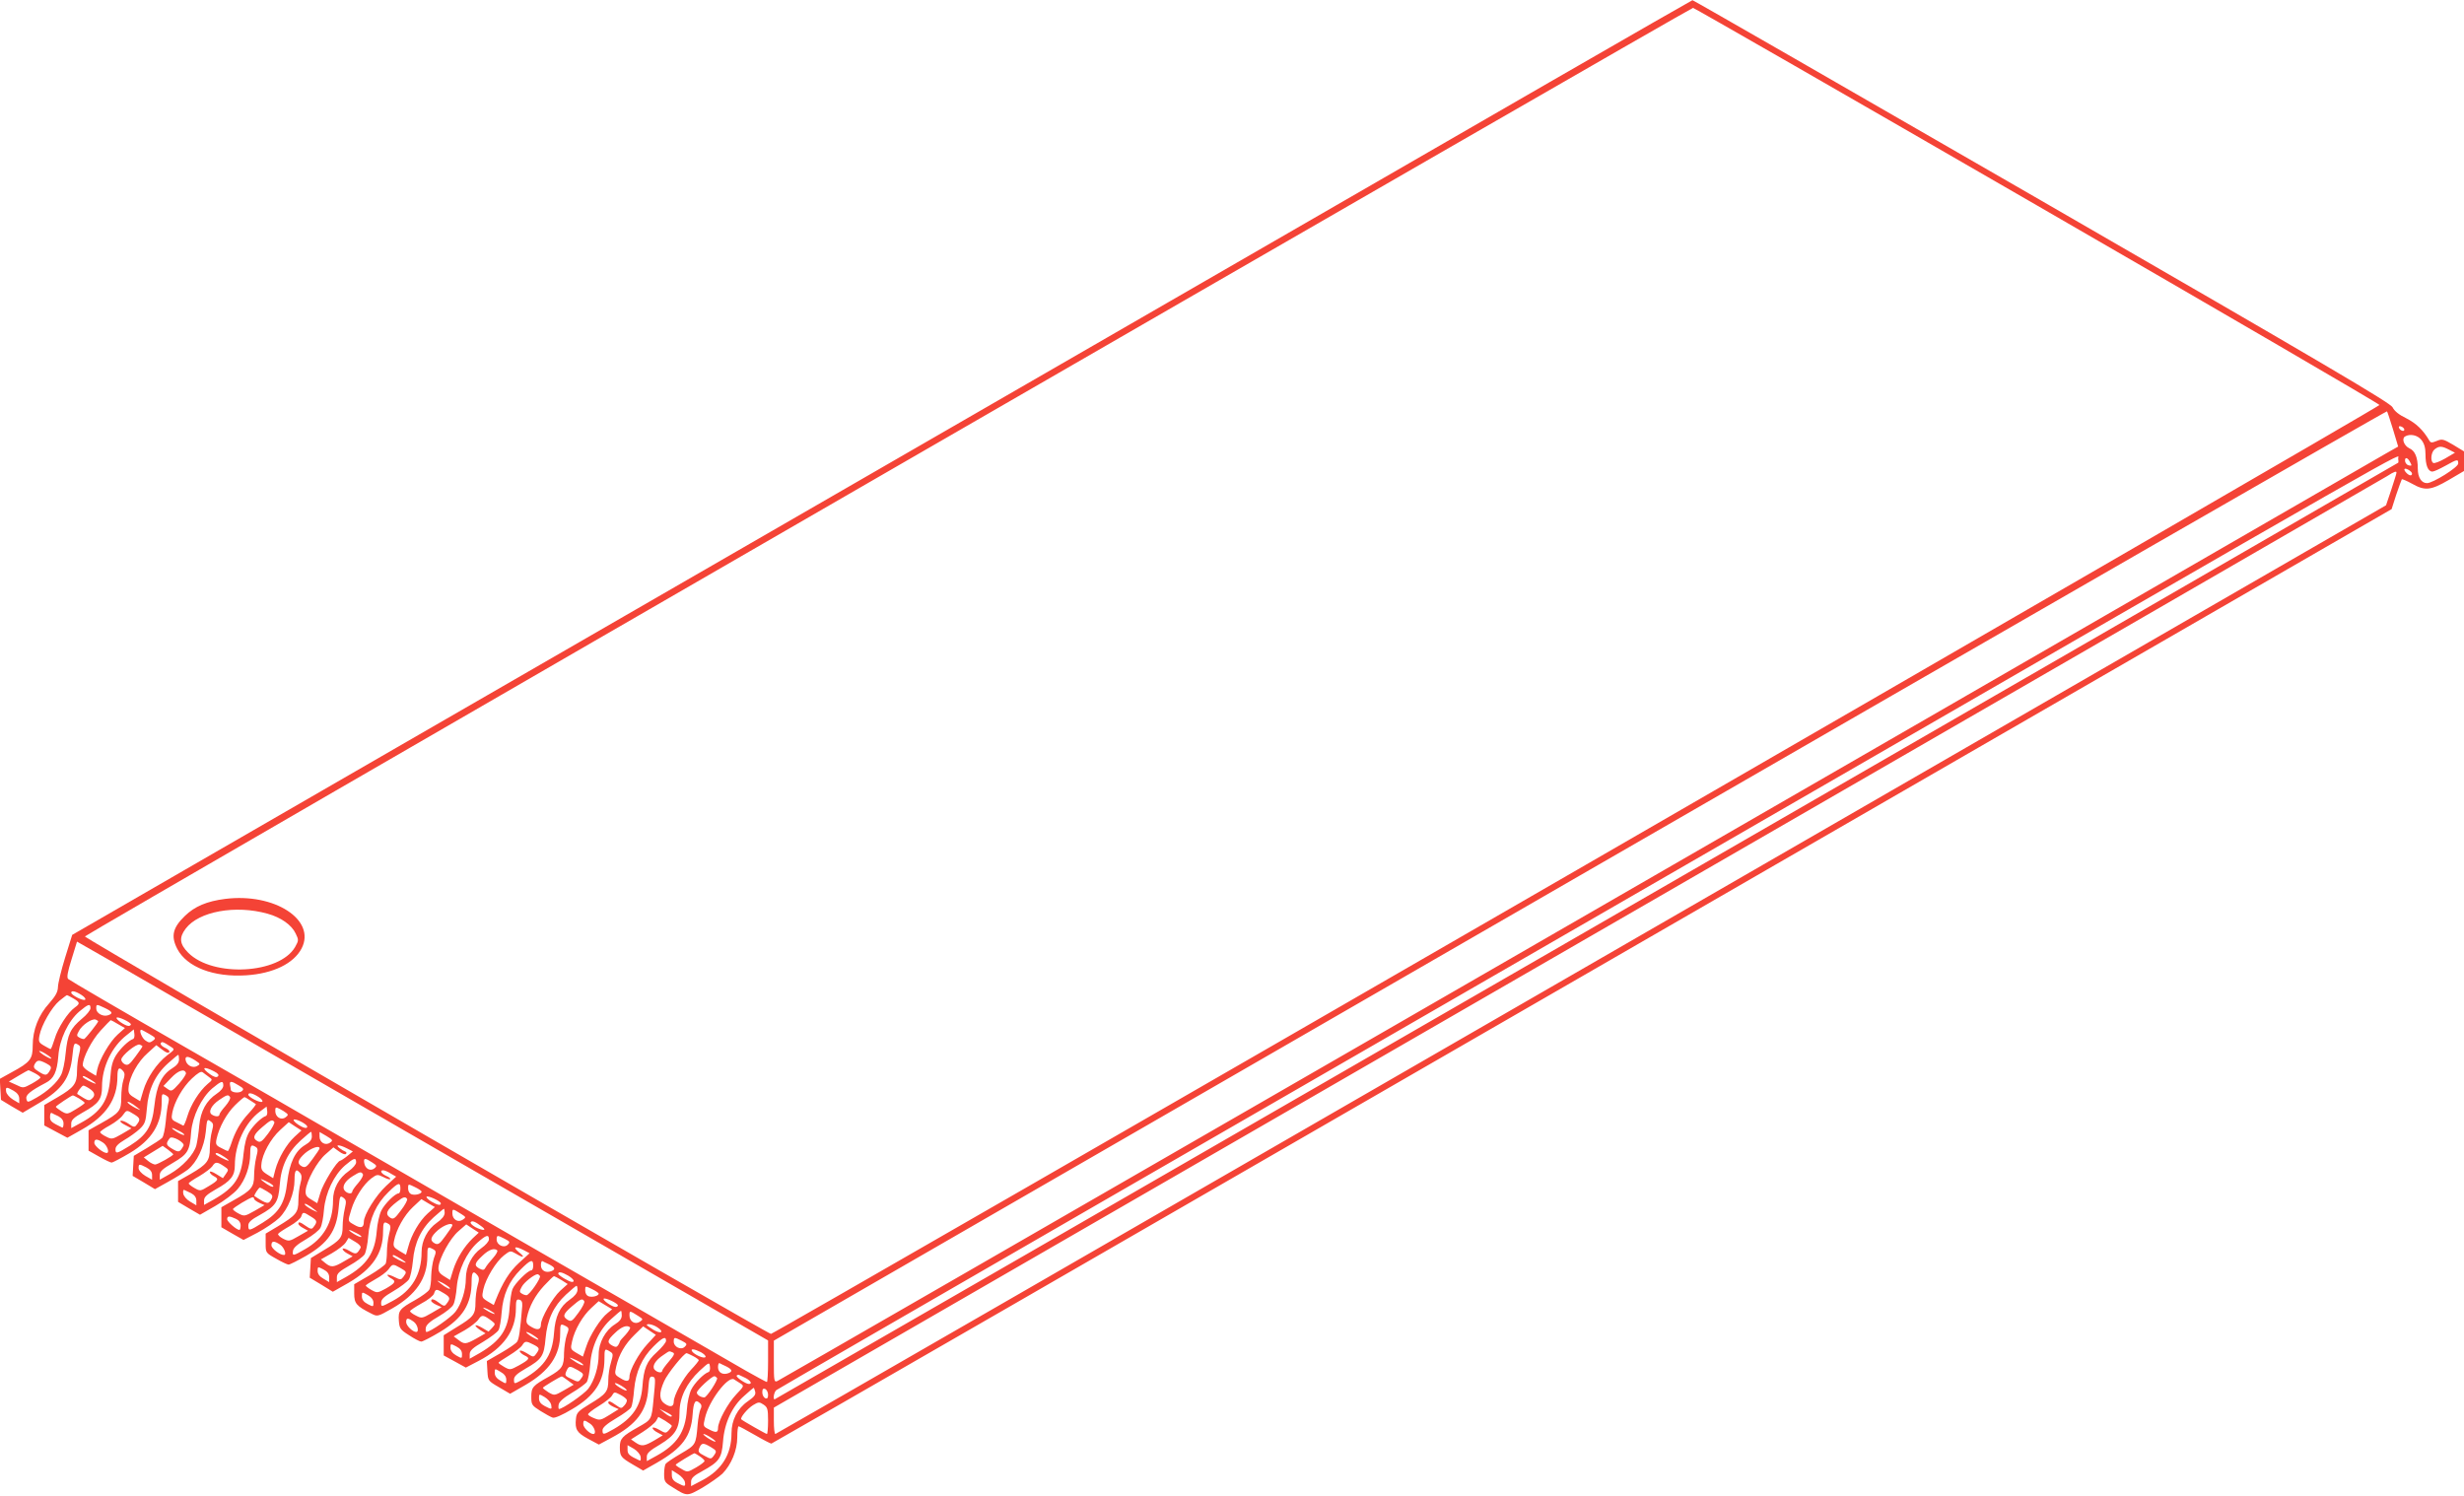 <?xml version="1.0" standalone="no"?>
<!DOCTYPE svg PUBLIC "-//W3C//DTD SVG 20010904//EN"
 "http://www.w3.org/TR/2001/REC-SVG-20010904/DTD/svg10.dtd">
<svg version="1.0" xmlns="http://www.w3.org/2000/svg"
 width="1280pt" height="777pt" viewBox="0 0 1280 777"
 preserveAspectRatio="xMidYMid meet">
<g transform="translate(0,777) scale(0.1,-0.1)"
fill="#f44336" stroke="none">
<path d="M6265 6313 c-1386 -800 -3278 -1892 -4205 -2427 l-1685 -973 -37
-119 c-20 -65 -37 -134 -37 -153 -1 -25 -12 -45 -45 -83 -56 -61 -86 -139 -86
-219 0 -71 -12 -87 -108 -139 l-63 -35 3 -55 3 -54 56 -34 57 -33 86 51 c119
70 160 129 172 244 7 68 9 72 32 57 11 -6 11 -16 3 -47 -6 -22 -11 -62 -11
-89 0 -65 -15 -85 -100 -135 l-70 -41 0 -53 0 -53 60 -32 60 -32 76 43 c126
71 184 158 184 275 0 45 9 53 30 28 9 -11 9 -22 1 -46 -6 -18 -11 -58 -11 -90
0 -70 -8 -80 -104 -134 l-66 -37 0 -53 0 -53 55 -31 c30 -17 59 -31 65 -31 5
0 47 22 93 49 116 69 167 151 167 268 0 41 1 43 21 33 16 -9 19 -17 14 -38 -4
-15 -11 -60 -14 -99 -4 -40 -12 -78 -19 -85 -7 -7 -43 -31 -80 -53 l-67 -40
-3 -52 -3 -52 58 -34 58 -35 70 39 c38 21 83 49 100 62 48 38 86 118 94 197 6
64 7 68 24 55 16 -11 17 -18 8 -52 -6 -21 -11 -61 -11 -89 0 -64 -14 -83 -100
-133 l-65 -37 0 -54 0 -54 57 -34 57 -33 80 46 c45 26 97 65 116 88 39 46 65
118 65 184 0 44 5 49 29 34 11 -7 12 -17 2 -54 -6 -25 -11 -68 -11 -95 0 -59
-15 -77 -105 -127 l-65 -37 0 -52 0 -52 57 -33 58 -33 73 38 c41 22 91 56 113
77 46 46 79 129 79 197 0 51 8 61 29 36 9 -11 10 -25 2 -53 -6 -21 -11 -62
-11 -91 0 -62 -12 -76 -108 -134 l-62 -37 0 -50 c0 -49 0 -50 54 -80 29 -17
59 -31 65 -31 7 0 48 21 92 46 113 66 157 129 168 246 6 64 7 68 24 56 16 -12
17 -19 8 -58 -6 -25 -11 -66 -11 -91 0 -58 -11 -72 -96 -123 l-69 -42 -3 -51
-3 -51 60 -36 60 -37 81 46 c125 73 180 154 180 267 0 49 4 55 29 39 11 -7 12
-17 2 -54 -6 -25 -11 -66 -11 -91 0 -24 -3 -51 -6 -60 -3 -8 -41 -36 -85 -62
l-79 -46 0 -48 c0 -52 11 -65 88 -104 33 -17 33 -17 109 26 124 71 183 157
183 270 0 51 1 53 30 38 16 -9 17 -13 4 -47 -7 -21 -13 -62 -14 -91 0 -29 -4
-62 -10 -72 -5 -10 -38 -34 -73 -54 -81 -45 -89 -55 -85 -108 3 -39 7 -46 53
-75 27 -18 56 -33 63 -33 8 0 52 23 99 51 117 71 163 144 163 262 0 49 9 58
30 32 10 -12 10 -24 1 -54 -6 -21 -11 -61 -11 -88 0 -62 -10 -75 -96 -127
l-69 -43 0 -52 0 -53 57 -31 58 -32 67 35 c129 67 193 157 193 273 0 41 3 48
17 45 13 -3 17 -12 16 -33 -11 -129 -17 -173 -27 -186 -6 -9 -44 -35 -84 -58
l-73 -42 3 -52 c3 -50 3 -51 60 -84 l58 -34 80 46 c125 73 180 154 180 267 0
51 1 53 30 38 16 -9 17 -13 4 -47 -7 -21 -13 -62 -14 -91 0 -70 -9 -84 -77
-123 -86 -48 -93 -56 -93 -106 0 -41 3 -45 47 -73 26 -16 54 -32 64 -35 10 -4
51 14 101 44 118 69 167 145 168 259 0 56 1 58 29 40 17 -10 17 -15 5 -56 -8
-25 -14 -66 -14 -92 0 -59 -11 -73 -96 -124 -61 -37 -69 -46 -72 -76 -6 -56 4
-73 63 -105 l56 -30 65 35 c132 70 185 141 192 258 4 52 7 62 21 60 17 -4 17
-7 6 -118 -10 -106 -10 -105 -79 -144 -84 -47 -96 -60 -96 -104 0 -48 5 -54
68 -91 l53 -31 72 41 c132 76 177 137 185 250 5 68 14 83 40 57 7 -7 8 -17 1
-29 -5 -10 -12 -46 -15 -81 -9 -105 -9 -104 -87 -150 -39 -23 -75 -47 -79 -53
-4 -5 -8 -29 -8 -52 0 -39 3 -45 41 -68 79 -50 77 -50 158 -4 40 24 87 57 104
73 46 47 77 121 77 189 0 31 3 57 7 57 3 0 41 -20 84 -45 43 -25 82 -45 86
-45 4 0 1900 1093 4212 2428 l4205 2427 24 75 c14 41 27 77 29 80 2 2 26 -8
53 -23 67 -38 97 -35 190 19 l80 47 0 51 0 51 -56 34 c-51 30 -58 32 -86 20
-25 -10 -31 -10 -38 2 -32 55 -69 90 -120 116 -38 18 -62 38 -71 57 -12 23
-337 215 -1822 1072 -995 574 -1812 1044 -1815 1043 -4 0 -1141 -655 -2527
-1456z m4318 389 c978 -565 1778 -1031 1778 -1036 1 -10 -8339 -4826 -8356
-4826 -20 1 -3568 2056 -3564 2065 4 11 8339 4824 8354 4824 6 0 810 -462
1788 -1027z m1848 -1162 l27 -90 -67 -38 c-2559 -1478 -8341 -4813 -8353
-4817 -17 -7 -18 2 -18 101 l0 109 4188 2417 c2303 1329 4189 2414 4192 2411
2 -2 16 -44 31 -93z m59 -2 c0 -13 -23 -5 -28 10 -2 7 2 10 12 6 9 -3 16 -11
16 -16z m89 -54 c15 -19 21 -41 21 -76 0 -55 13 -88 36 -88 8 0 38 14 67 30
63 35 67 36 67 12 0 -20 -132 -102 -162 -102 -29 0 -48 29 -48 75 0 58 -14 93
-44 106 -27 13 -41 49 -23 61 26 16 66 8 86 -18z m143 -50 l31 -16 -51 -30
c-28 -16 -56 -27 -62 -23 -16 10 -11 57 8 71 23 18 37 17 74 -2z m-264 -68
c-10 -8 -8431 -4866 -8434 -4866 -10 0 -3 39 9 48 6 5 802 465 1767 1022 965
557 2295 1324 2955 1705 3934 2271 3700 2137 3703 2114 2 -11 2 -22 0 -23z
m62 3 c10 -18 9 -20 -6 -17 -9 1 -18 11 -20 21 -3 24 13 22 26 -4z m10 -59 c0
-14 -14 -12 -28 2 -19 19 -14 30 8 18 11 -6 20 -15 20 -20z m-81 3 c0 -5 -13
-44 -27 -88 l-27 -80 -4180 -2412 c-2299 -1327 -4183 -2413 -4187 -2413 -5 0
-8 31 -8 69 l0 68 4173 2409 c2294 1324 4188 2418 4207 2430 37 24 51 29 49
17z m-10086 -3568 l1627 -939 0 -108 c0 -59 -3 -108 -6 -108 -3 0 -52 26 -108
58 -363 210 -586 338 -1186 684 -371 215 -738 426 -815 471 -77 44 -176 102
-220 127 -44 26 -352 204 -685 395 -333 191 -610 353 -616 359 -8 8 -3 36 18
103 l28 91 168 -96 c92 -53 900 -520 1795 -1037z m-1940 856 c16 -10 24 -21
19 -25 -11 -7 -72 24 -72 37 0 13 24 7 53 -12z m-42 -18 c35 -21 36 -27 8 -47
-36 -25 -89 -107 -105 -163 -9 -29 -18 -53 -21 -53 -3 0 -18 8 -35 18 -26 15
-29 21 -23 52 10 54 64 148 104 181 20 16 37 29 39 29 2 0 17 -8 33 -17z m89
-51 c0 -10 -20 -35 -45 -55 -59 -50 -74 -80 -84 -179 -4 -46 -15 -97 -24 -113
-20 -39 -70 -85 -128 -118 -46 -26 -47 -26 -52 -6 -5 20 20 41 100 83 43 22
59 56 66 139 6 87 51 182 109 232 47 39 58 43 58 17z m75 1 c40 -19 44 -29 15
-38 -26 -8 -60 11 -60 35 0 24 0 24 45 3z m135 -85 c0 -4 -6 -8 -12 -8 -18 0
-69 35 -62 43 8 7 74 -24 74 -35z m-170 16 c0 -7 -65 -89 -73 -92 -4 -1 -15 2
-24 7 -15 8 -16 12 -3 35 16 31 68 66 87 59 7 -3 13 -7 13 -9z m104 -15 l35
-20 -38 -34 c-41 -37 -95 -130 -106 -182 l-6 -32 -35 21 c-19 11 -34 26 -34
34 0 39 46 129 92 179 27 30 52 55 53 55 2 0 20 -9 39 -21z m77 -77 c-23 -8
-64 -47 -88 -84 -19 -31 -26 -59 -30 -117 -9 -117 -47 -177 -152 -234 l-51
-28 0 24 c0 18 13 31 61 58 82 45 99 69 99 134 0 102 51 208 129 268 l36 29 3
-23 c2 -13 -1 -25 -7 -27z m85 26 c34 -20 35 -22 18 -35 -15 -11 -21 -11 -38
1 -19 12 -36 56 -22 56 3 0 21 -10 42 -22z m111 -66 c22 -14 22 -14 -19 -45
-54 -42 -104 -116 -124 -184 l-16 -54 -31 19 c-27 16 -32 24 -29 53 4 54 49
135 99 178 l45 41 26 -20 c26 -21 42 -25 42 -12 0 5 -12 14 -26 20 -14 7 -22
17 -19 22 6 10 11 9 52 -18z m-147 2 c0 -3 -17 -27 -37 -54 -30 -41 -39 -47
-55 -39 -10 5 -18 16 -18 24 0 20 79 85 96 78 8 -3 14 -7 14 -9z m-495 -44
c17 -11 26 -20 20 -20 -5 0 -23 9 -40 20 -16 11 -25 20 -20 20 6 0 24 -9 40
-20z m685 -24 c0 -17 -11 -31 -35 -46 -55 -34 -82 -91 -93 -194 -12 -109 -40
-153 -127 -208 -70 -43 -75 -44 -75 -18 0 14 15 29 47 48 26 15 62 41 79 57
28 27 31 38 37 106 7 98 43 175 110 235 27 24 51 44 53 44 2 0 4 -11 4 -24z
m84 -5 c27 -18 28 -19 9 -30 -23 -12 -55 5 -59 33 -3 21 14 20 50 -3z m-773
-16 c24 -13 28 -19 19 -35 -16 -29 -23 -30 -58 -8 -26 16 -30 23 -22 39 13 23
22 24 61 4z m871 -41 c21 -11 27 -19 20 -26 -7 -7 -20 -4 -41 11 -48 34 -35
44 21 15z m-932 -9 c17 -9 30 -19 30 -23 0 -4 -20 -18 -45 -32 -44 -24 -45
-24 -81 -6 l-38 17 50 30 c27 16 50 29 52 29 2 0 16 -7 32 -15z m786 0 c2 -5
-14 -30 -35 -54 -37 -41 -40 -43 -61 -28 l-21 15 40 42 c37 39 70 50 77 25z
m119 -20 c20 -14 20 -15 -7 -37 -43 -37 -87 -108 -104 -165 -9 -30 -19 -53
-22 -51 -4 2 -20 10 -35 18 -26 12 -28 18 -22 49 11 57 54 133 102 178 31 29
48 39 56 32 7 -5 21 -16 32 -24z m-613 -15 c18 -11 29 -20 25 -20 -11 0 -67
29 -67 35 0 9 9 5 42 -15z m688 -30 c0 -12 -14 -29 -34 -42 -54 -36 -84 -90
-91 -166 -3 -37 -10 -83 -15 -103 -13 -47 -71 -110 -137 -148 l-53 -30 0 24
c0 19 14 32 69 64 77 45 87 62 94 160 7 82 53 177 109 226 48 40 58 43 58 15z
m80 1 c26 -15 28 -20 16 -30 -15 -12 -55 -7 -57 7 0 4 -2 15 -4 25 -4 22 7 22
45 -2z m-775 -17 c28 -18 32 -36 11 -53 -14 -12 -20 -10 -74 25 -6 4 23 44 31
44 4 0 19 -7 32 -16z m-394 -11 c19 -11 29 -25 29 -41 l0 -24 -32 19 c-18 11
-34 29 -36 41 -4 26 1 27 39 5z m1272 -32 c16 -10 24 -21 19 -25 -11 -7 -72
24 -72 37 0 13 24 7 53 -12z m-932 -8 c16 -10 29 -20 29 -23 0 -3 -21 -18 -46
-33 -44 -27 -46 -27 -75 -10 -16 10 -29 20 -29 23 0 4 78 57 88 59 2 1 17 -7
33 -16z m784 7 c4 -6 -7 -26 -24 -46 -17 -19 -31 -39 -31 -44 0 -12 -20 -13
-39 -1 -21 13 -4 48 37 76 41 28 48 30 57 15z m105 -17 c14 -9 27 -18 29 -19
2 -2 -14 -23 -37 -48 -43 -46 -71 -96 -91 -158 -7 -21 -15 -38 -17 -38 -3 0
-19 7 -35 16 -27 13 -30 19 -24 47 13 60 52 132 96 175 23 23 46 42 49 42 3 0
17 -8 30 -17z m-585 -38 c19 -15 18 -15 -12 -1 -17 9 -35 21 -39 27 -8 13 21
-1 51 -26z m666 -43 c-22 -7 -63 -46 -85 -81 -16 -26 -25 -60 -31 -116 -11
-122 -45 -174 -153 -236 l-52 -29 0 23 c0 18 14 31 61 58 78 43 99 70 99 125
0 108 53 222 130 279 l35 26 3 -23 c2 -12 -1 -24 -7 -26z m107 15 c10 -7 9
-12 -5 -22 -23 -17 -53 2 -53 33 0 20 2 22 23 11 12 -6 28 -16 35 -22z m-790
-7 c32 -20 33 -27 9 -57 -7 -10 -16 -8 -38 8 -16 11 -35 19 -42 16 -6 -2 3
-12 22 -21 l34 -18 -51 -30 c-49 -28 -52 -28 -81 -13 -17 8 -31 19 -31 23 0 4
22 20 50 35 27 15 58 39 67 52 22 30 20 30 61 5z m-395 -9 c18 -10 27 -22 27
-38 0 -14 -3 -23 -7 -21 -56 27 -63 33 -63 55 0 14 3 23 8 21 4 -2 19 -10 35
-17z m1292 -51 c3 -5 0 -10 -7 -10 -19 0 -69 35 -62 43 7 7 60 -18 69 -33z
m-170 21 c3 -5 -11 -32 -32 -60 -31 -41 -40 -48 -55 -40 -28 15 -22 34 24 73
44 38 53 42 63 27z m105 -77 c-41 -38 -83 -109 -100 -172 l-11 -43 -32 20
c-27 17 -32 26 -29 53 4 52 48 132 97 177 l45 41 33 -22 33 -21 -36 -33z
m-599 30 c17 -8 29 -18 26 -20 -3 -3 -20 4 -38 15 -40 25 -31 28 12 5z m689
-28 c0 -17 -10 -30 -34 -44 -53 -31 -82 -93 -94 -194 -12 -108 -41 -157 -127
-210 -71 -44 -75 -45 -75 -15 0 17 14 30 60 55 82 46 96 66 103 155 7 98 42
171 109 232 27 25 52 45 54 45 2 0 4 -11 4 -24z m95 -32 c-24 -18 -55 0 -55
31 l0 24 36 -21 c33 -20 35 -23 19 -34z m-762 -17 c-19 -34 -24 -36 -59 -15
-32 19 -34 26 -12 55 12 15 81 -24 71 -40z m-418 17 c22 -14 36 -54 19 -54
-19 0 -64 37 -64 52 0 22 13 23 45 2z m365 -61 c0 -7 -81 -53 -94 -53 -7 0
-24 8 -36 18 l-23 19 49 30 49 30 28 -20 c15 -12 27 -22 27 -24z m902 31 l31
-16 -29 -24 c-16 -13 -32 -23 -36 -24 -17 0 -90 -119 -104 -168 l-16 -53 -31
19 c-26 15 -31 24 -29 48 5 50 60 151 104 188 l40 35 29 -21 c16 -12 32 -18
36 -13 5 4 3 10 -3 12 -6 2 -20 10 -30 18 -26 20 -1 19 38 -1z m-142 0 c0 -4
-16 -28 -36 -55 -30 -42 -38 -47 -55 -39 -28 15 -23 34 16 69 32 27 75 42 75
25z m-495 -44 c17 -11 26 -20 22 -20 -11 0 -67 29 -67 35 0 10 16 4 45 -15z
m685 -29 c0 -10 -17 -30 -38 -45 -52 -36 -82 -91 -82 -153 0 -113 -49 -198
-144 -252 -64 -37 -68 -38 -64 -9 2 15 23 34 67 59 36 21 70 48 76 61 7 12 15
54 18 93 8 89 52 180 109 230 47 40 58 43 58 16z m83 0 c25 -16 26 -19 12 -31
-21 -17 -49 -2 -53 29 -4 26 5 26 41 2z m-771 -19 c26 -17 27 -19 12 -40 l-16
-23 -34 21 c-19 12 -34 17 -34 11 0 -6 9 -15 20 -21 29 -15 25 -22 -25 -52
-44 -27 -45 -27 -75 -10 -16 9 -30 20 -30 24 0 3 25 21 56 38 30 18 60 41 67
51 15 24 25 24 59 1z m-402 -7 c21 -11 30 -23 30 -40 l0 -24 -35 20 c-20 12
-35 29 -35 40 0 23 3 23 40 4z m1270 -32 l28 -16 -52 -48 c-53 -49 -116 -150
-116 -187 0 -31 -16 -35 -50 -15 -35 20 -34 16 -15 79 18 61 64 132 104 162
29 21 32 22 62 7 17 -9 33 -14 36 -11 3 3 -6 11 -21 17 -26 12 -35 29 -15 29
6 0 24 -7 39 -17z m-145 -3 c4 -6 -7 -26 -24 -46 -17 -19 -31 -39 -31 -44 0
-15 -26 -12 -39 4 -17 20 1 51 42 76 37 23 43 24 52 10z m-465 -62 c0 -10 -25
2 -55 26 -17 14 -14 14 18 -1 20 -9 37 -21 37 -25z m660 -13 c0 -14 -4 -25 -9
-25 -18 0 -72 -53 -90 -89 -10 -20 -21 -68 -24 -108 -9 -112 -52 -176 -159
-237 l-48 -27 0 25 c0 20 13 31 65 61 36 20 71 46 79 58 7 12 16 55 19 96 7
91 42 167 105 228 51 50 62 53 62 18z m110 -16 c0 -11 -31 -20 -51 -14 -12 4
-19 16 -19 31 0 24 0 24 35 7 19 -9 35 -20 35 -24z m-802 1 c28 -17 31 -23 22
-40 -15 -28 -22 -27 -88 16 -5 3 22 44 28 44 3 0 20 -9 38 -20z m-395 -9 c18
-10 27 -22 27 -39 l0 -24 -32 19 c-19 11 -34 29 -36 42 -2 13 0 21 5 19 4 -2
20 -10 36 -17z m1297 -53 c0 -13 -17 -9 -50 10 -16 10 -27 21 -24 25 8 7 74
-24 74 -35z m-970 24 c0 -5 12 -14 27 -21 l27 -12 -52 -30 c-50 -28 -53 -29
-82 -14 -17 9 -30 19 -30 23 0 7 89 61 103 62 4 0 7 -4 7 -8z m795 -1 c3 -5
-11 -32 -32 -59 -32 -43 -39 -48 -55 -39 -30 19 -20 42 36 85 31 24 42 27 51
13z m106 -76 c-42 -38 -84 -110 -100 -172 l-12 -42 -34 20 c-30 18 -34 24 -28
52 11 59 53 134 98 176 l44 41 35 -21 35 -20 -38 -34z m-586 20 c19 -15 18
-15 -12 -1 -17 9 -35 21 -39 27 -8 13 21 -1 51 -26z m675 -17 c-1 -15 -14 -32
-40 -50 -49 -34 -80 -93 -80 -153 0 -115 -50 -200 -149 -253 -61 -33 -61 -33
-61 -10 0 18 15 32 65 61 36 21 71 48 79 60 8 12 17 55 21 96 8 95 43 168 108
227 27 24 51 44 53 44 2 0 4 -10 4 -22z m89 -7 c22 -14 22 -16 6 -27 -25 -18
-55 0 -55 32 0 26 0 26 49 -5z m-783 -12 c33 -20 34 -27 11 -56 -7 -10 -16 -8
-37 7 -31 22 -40 24 -40 12 0 -5 11 -15 25 -22 l25 -14 -49 -28 c-48 -28 -51
-28 -81 -13 -17 9 -28 20 -25 25 3 5 30 23 60 40 30 17 57 40 60 50 8 25 10
25 51 -1z m-391 -11 c16 -7 25 -19 25 -35 0 -12 -3 -23 -6 -23 -15 0 -64 43
-64 56 0 17 11 18 45 2z m1280 -42 c26 -20 3 -21 -36 -1 -16 9 -27 20 -24 25
7 11 25 3 60 -24z m-155 8 c0 -4 -16 -28 -36 -55 -30 -42 -38 -47 -55 -39 -28
15 -23 34 16 69 32 27 75 42 75 25z m105 -68 c-44 -43 -81 -102 -101 -164
l-16 -52 -32 20 c-24 15 -30 26 -28 47 5 49 61 151 104 187 l40 35 33 -22 32
-21 -32 -30z m-604 28 c17 -8 29 -18 26 -20 -3 -3 -20 4 -38 15 -40 25 -31 28
12 5z m689 -33 c0 -10 -17 -30 -40 -46 -48 -33 -80 -96 -80 -157 0 -60 -22
-131 -54 -173 -22 -29 -131 -105 -151 -105 -3 0 -5 10 -3 22 2 15 23 34 67 59
36 21 70 48 76 61 7 12 15 54 18 93 8 87 51 178 107 229 45 40 60 45 60 17z
m82 3 c27 -14 29 -17 15 -31 -19 -19 -57 -1 -57 27 0 24 3 24 42 4z m-749 -47
c-19 -34 -24 -36 -59 -15 -19 11 -34 15 -34 9 0 -6 12 -17 26 -24 l26 -14 -45
-26 c-54 -32 -67 -33 -97 -9 l-23 19 57 32 c31 18 64 43 72 56 l15 24 35 -21
c20 -11 31 -25 27 -31z m-418 17 c21 -14 36 -54 20 -54 -22 0 -65 34 -65 50 0
24 13 25 45 4z m1266 -29 l30 -16 -55 -50 c-50 -46 -85 -102 -122 -196 l-9
-23 -32 19 c-30 19 -31 21 -22 63 13 57 66 144 107 176 32 25 34 25 62 9 41
-25 50 -20 15 8 -34 28 -19 33 26 10z m-138 -1 c4 -4 -6 -22 -22 -40 -16 -18
-34 -40 -39 -50 -7 -13 -13 -14 -31 -5 -29 16 -27 28 15 67 33 32 62 42 77 28z
m-501 -44 c18 -11 29 -20 25 -20 -11 0 -67 29 -67 35 0 9 9 5 42 -15z m688
-35 c0 -14 -4 -25 -10 -25 -18 0 -87 -69 -98 -98 -6 -15 -12 -58 -15 -97 -6
-111 -46 -170 -154 -234 l-53 -30 0 23 c0 19 15 33 70 65 38 23 74 50 80 61 6
11 13 52 16 92 7 92 38 162 98 222 52 52 66 57 66 21z m83 6 c31 -16 34 -26
11 -35 -29 -11 -54 3 -54 31 0 13 3 23 8 21 4 -2 19 -10 35 -17z m-774 -18
c35 -20 35 -21 17 -46 -13 -17 -16 -17 -46 -2 -18 9 -34 14 -37 12 -2 -3 5
-10 16 -17 31 -16 26 -25 -24 -54 -44 -24 -46 -24 -75 -8 -16 9 -30 20 -30 23
0 3 23 18 50 33 28 15 58 38 68 51 21 29 22 30 61 8z m-369 -49 l0 -25 -30 18
c-20 11 -30 25 -30 40 0 23 1 23 30 8 21 -11 30 -23 30 -41z m1241 9 c28 -17
38 -33 20 -33 -14 0 -71 34 -71 43 0 12 20 8 51 -10z m-146 -2 c6 -11 -55
-100 -70 -100 -5 0 -17 3 -25 9 -12 7 -12 12 0 34 12 24 65 65 82 66 4 0 9 -4
13 -9z m111 -21 l33 -21 -39 -35 c-39 -36 -100 -142 -100 -175 0 -27 -17 -32
-49 -13 -26 15 -29 22 -24 48 12 59 43 116 89 166 26 28 49 50 52 50 2 0 20
-9 38 -20z m-580 -41 c8 -13 -21 1 -51 26 -19 15 -18 15 12 1 17 -9 35 -21 39
-27z m664 -11 c-1 -15 -14 -32 -40 -50 -52 -36 -76 -87 -82 -174 -9 -121 -55
-184 -185 -253 -21 -11 -23 -9 -23 11 0 18 15 31 61 58 84 48 95 65 103 156 9
99 41 167 106 228 27 25 52 46 55 46 3 0 5 -10 5 -22z m110 -19 c0 -11 -31
-20 -51 -14 -12 4 -19 16 -19 31 0 24 0 24 35 7 19 -9 35 -20 35 -24z m-802 1
c32 -20 33 -27 9 -57 -7 -10 -15 -8 -34 7 -27 21 -43 25 -43 12 0 -5 12 -14
27 -21 l27 -12 -51 -30 c-50 -29 -53 -29 -82 -14 -17 8 -31 19 -31 23 0 4 27
22 59 40 33 17 63 41 66 52 8 25 12 25 53 0z m-368 -48 c0 -22 -1 -22 -30 -7
-21 11 -30 23 -30 40 0 24 0 24 30 7 19 -11 30 -25 30 -40z m1270 -14 c0 -4
-6 -8 -12 -8 -18 0 -69 35 -62 43 8 7 74 -24 74 -35z m-175 22 c4 -6 -10 -33
-30 -60 -32 -44 -38 -48 -56 -37 -28 17 -24 31 23 71 44 38 53 42 63 26z m122
-61 c-37 -28 -94 -118 -112 -176 l-17 -51 -33 19 c-32 19 -32 21 -23 61 13 60
56 133 100 173 l38 35 35 -21 35 -21 -23 -19z m-587 -5 c0 -2 -13 2 -30 11
-16 9 -30 18 -30 21 0 2 14 -2 30 -11 17 -9 30 -18 30 -21z m660 -8 c0 -17
-11 -31 -35 -46 -50 -31 -85 -95 -85 -157 0 -64 -22 -135 -54 -178 -22 -28
-133 -105 -152 -105 -3 0 -4 10 -2 22 2 15 24 35 69 62 36 21 71 47 78 57 6
11 14 51 17 91 7 95 48 182 111 237 25 23 47 41 49 41 2 0 4 -11 4 -24z m89
-5 c22 -14 22 -16 6 -27 -25 -18 -55 0 -55 32 0 26 0 26 49 -5z m-764 -24 c19
-15 19 -16 2 -35 l-19 -20 -34 20 c-19 11 -34 16 -34 11 0 -4 12 -15 26 -24
l26 -16 -47 -27 c-56 -31 -63 -31 -94 -7 l-24 18 57 32 c31 18 64 44 72 57 17
25 25 24 69 -9z m-407 -3 c21 -14 31 -54 14 -54 -18 0 -52 33 -52 51 0 23 8
24 38 3z m1267 -30 c38 -25 19 -36 -20 -13 -19 12 -35 23 -35 25 0 10 33 3 55
-12z m-142 0 c3 -3 -7 -20 -23 -38 -17 -17 -30 -33 -30 -36 0 -3 -4 -11 -9
-19 -7 -10 -13 -11 -30 -2 -29 16 -27 28 15 67 33 32 62 42 77 28z m90 -87
c-44 -47 -93 -136 -93 -169 0 -26 -14 -29 -47 -8 -30 18 -31 20 -22 60 14 63
46 117 95 165 l45 44 33 -22 33 -22 -44 -48z m-588 43 c17 -11 26 -20 20 -20
-5 0 -23 9 -40 20 -16 11 -25 20 -20 20 6 0 24 -9 40 -20z m685 -26 c0 -9 -22
-35 -48 -59 -53 -48 -68 -84 -75 -181 -8 -99 -50 -161 -148 -218 -55 -31 -59
-32 -59 -6 0 13 21 32 70 61 39 23 75 49 79 58 5 9 12 50 15 91 9 94 41 165
100 224 48 48 66 56 66 30z m82 0 c27 -14 29 -17 15 -31 -19 -19 -57 -1 -57
27 0 24 3 24 42 4z m-772 -19 c34 -17 35 -22 15 -49 -13 -18 -15 -18 -49 4
-20 12 -36 17 -36 11 0 -6 11 -16 25 -23 30 -14 27 -20 -30 -52 -44 -24 -46
-24 -75 -8 -16 9 -30 19 -30 22 0 3 25 20 55 38 31 19 61 42 68 53 14 23 20
23 57 4z m-370 -50 c0 -24 0 -24 -30 -7 -19 11 -30 25 -30 40 0 22 1 22 30 7
21 -11 30 -23 30 -40z m1241 10 c16 -9 27 -20 24 -25 -7 -11 -59 12 -70 30 -9
15 12 12 46 -5z m-147 -1 c13 -5 9 -14 -19 -47 -19 -22 -35 -44 -35 -49 0 -13
-27 -9 -40 7 -14 17 4 48 47 76 33 22 27 21 47 13z m106 -19 c17 -9 30 -18 30
-22 0 -3 -18 -26 -41 -50 -41 -44 -89 -133 -89 -165 0 -26 -17 -31 -45 -12
-31 20 -33 55 -5 118 16 38 103 146 117 146 2 0 17 -7 33 -15z m-570 -47 c0
-4 -16 2 -35 13 -19 12 -35 23 -35 25 0 2 16 -4 35 -13 19 -9 35 -20 35 -25z
m651 -36 c-25 -8 -73 -57 -90 -91 -10 -20 -21 -67 -23 -106 -8 -115 -51 -179
-157 -238 l-51 -28 0 23 c0 18 15 32 68 63 81 49 102 84 102 168 0 76 37 152
104 215 50 46 51 46 54 22 2 -13 -1 -26 -7 -28z m92 29 c31 -16 34 -26 11 -35
-29 -11 -54 3 -54 31 0 13 3 23 8 21 4 -2 19 -10 35 -17z m-774 -18 c35 -20
36 -23 18 -47 -12 -17 -15 -17 -49 0 -33 15 -35 19 -26 40 13 29 17 29 57 7z
m-369 -51 c0 -23 0 -23 -30 -5 -20 11 -30 25 -30 41 0 23 0 23 30 5 20 -11 30
-25 30 -41z m1243 9 c27 -14 36 -31 17 -31 -17 0 -70 37 -63 44 4 3 9 5 12 3
3 -1 18 -9 34 -16z m-923 -13 l30 -22 -50 -29 c-49 -28 -50 -28 -80 -11 -16
10 -30 21 -30 24 0 4 87 57 98 59 2 1 16 -9 32 -21z m775 13 c6 -10 -54 -101
-66 -101 -18 0 -39 13 -39 25 0 14 77 85 91 85 4 0 10 -4 14 -9z m121 -28 c20
-13 20 -14 -21 -57 -44 -46 -95 -140 -95 -175 0 -25 -11 -26 -49 -6 -28 14
-29 16 -19 57 19 88 119 220 151 202 7 -4 21 -14 33 -21z m-591 -34 c4 -6 -7
-4 -23 5 -17 9 -34 21 -37 27 -4 6 7 4 23 -5 17 -9 34 -21 37 -27z m668 -9 c4
-16 -5 -27 -38 -50 -54 -37 -85 -98 -85 -166 0 -109 -50 -190 -149 -243 l-61
-32 0 23 c0 18 13 31 58 55 89 49 101 67 108 154 7 96 47 183 111 238 25 23
47 41 48 41 2 0 5 -9 8 -20z m67 -16 c0 -17 -4 -22 -15 -18 -8 4 -15 17 -15
30 0 17 4 22 15 18 8 -4 15 -17 15 -30z m-735 -25 c4 -5 -1 -19 -10 -29 -17
-19 -18 -19 -45 0 -31 22 -40 24 -40 12 0 -5 12 -14 27 -21 l27 -12 -48 -30
c-43 -27 -51 -29 -77 -18 -16 6 -32 15 -34 20 -3 4 22 24 55 44 33 20 65 45
70 56 10 18 13 18 40 4 16 -8 32 -20 35 -26z m-392 -26 c5 -27 4 -27 -33 -8
-21 11 -30 23 -30 40 0 24 0 24 29 7 16 -9 31 -27 34 -39z m1127 -84 c0 -38
-3 -69 -6 -69 -5 0 -125 68 -133 76 -8 8 32 56 61 74 28 17 33 17 54 3 21 -14
24 -23 24 -84z m-500 26 c0 -10 -16 -4 -40 16 l-25 20 33 -16 c17 -8 32 -18
32 -20z m0 -53 c0 -3 -7 -13 -16 -23 -15 -16 -17 -16 -50 3 -19 11 -34 15 -34
9 0 -6 12 -17 27 -24 l26 -14 -45 -27 c-52 -30 -65 -32 -97 -10 l-23 16 60 38
c33 21 65 48 71 59 l11 20 35 -20 c19 -12 35 -24 35 -27z m-425 12 c23 -15 35
-54 17 -54 -18 0 -52 33 -52 51 0 23 4 24 35 3z m630 -74 c17 -11 26 -20 20
-20 -5 0 -23 9 -40 20 -16 11 -25 20 -20 20 6 0 24 -9 40 -20z m-4 -47 c33
-20 34 -22 16 -47 -13 -17 -15 -17 -48 1 -31 16 -34 21 -26 41 12 27 20 27 58
5z m-363 -52 c2 -13 0 -21 -5 -19 -54 25 -63 33 -63 56 l0 24 33 -19 c18 -11
33 -29 35 -42z m307 3 c14 -9 25 -20 25 -24 0 -5 -20 -20 -44 -34 -44 -25 -45
-26 -75 -8 -17 9 -31 19 -31 22 0 4 90 59 98 60 1 0 14 -7 27 -16z m-77 -134
c4 -24 0 -25 -38 -5 -22 11 -30 23 -30 41 l0 26 33 -21 c17 -11 33 -29 35 -41z"/>
<path d="M1170 3100 c-95 -12 -159 -39 -210 -89 -63 -61 -73 -105 -39 -171 50
-95 190 -148 358 -137 140 9 247 61 288 140 76 148 -141 289 -397 257z m220
-77 c69 -19 125 -58 146 -103 16 -33 16 -36 -3 -70 -81 -140 -426 -159 -555
-30 -45 45 -49 79 -13 126 68 89 258 124 425 77z"/>
</g>
</svg>
